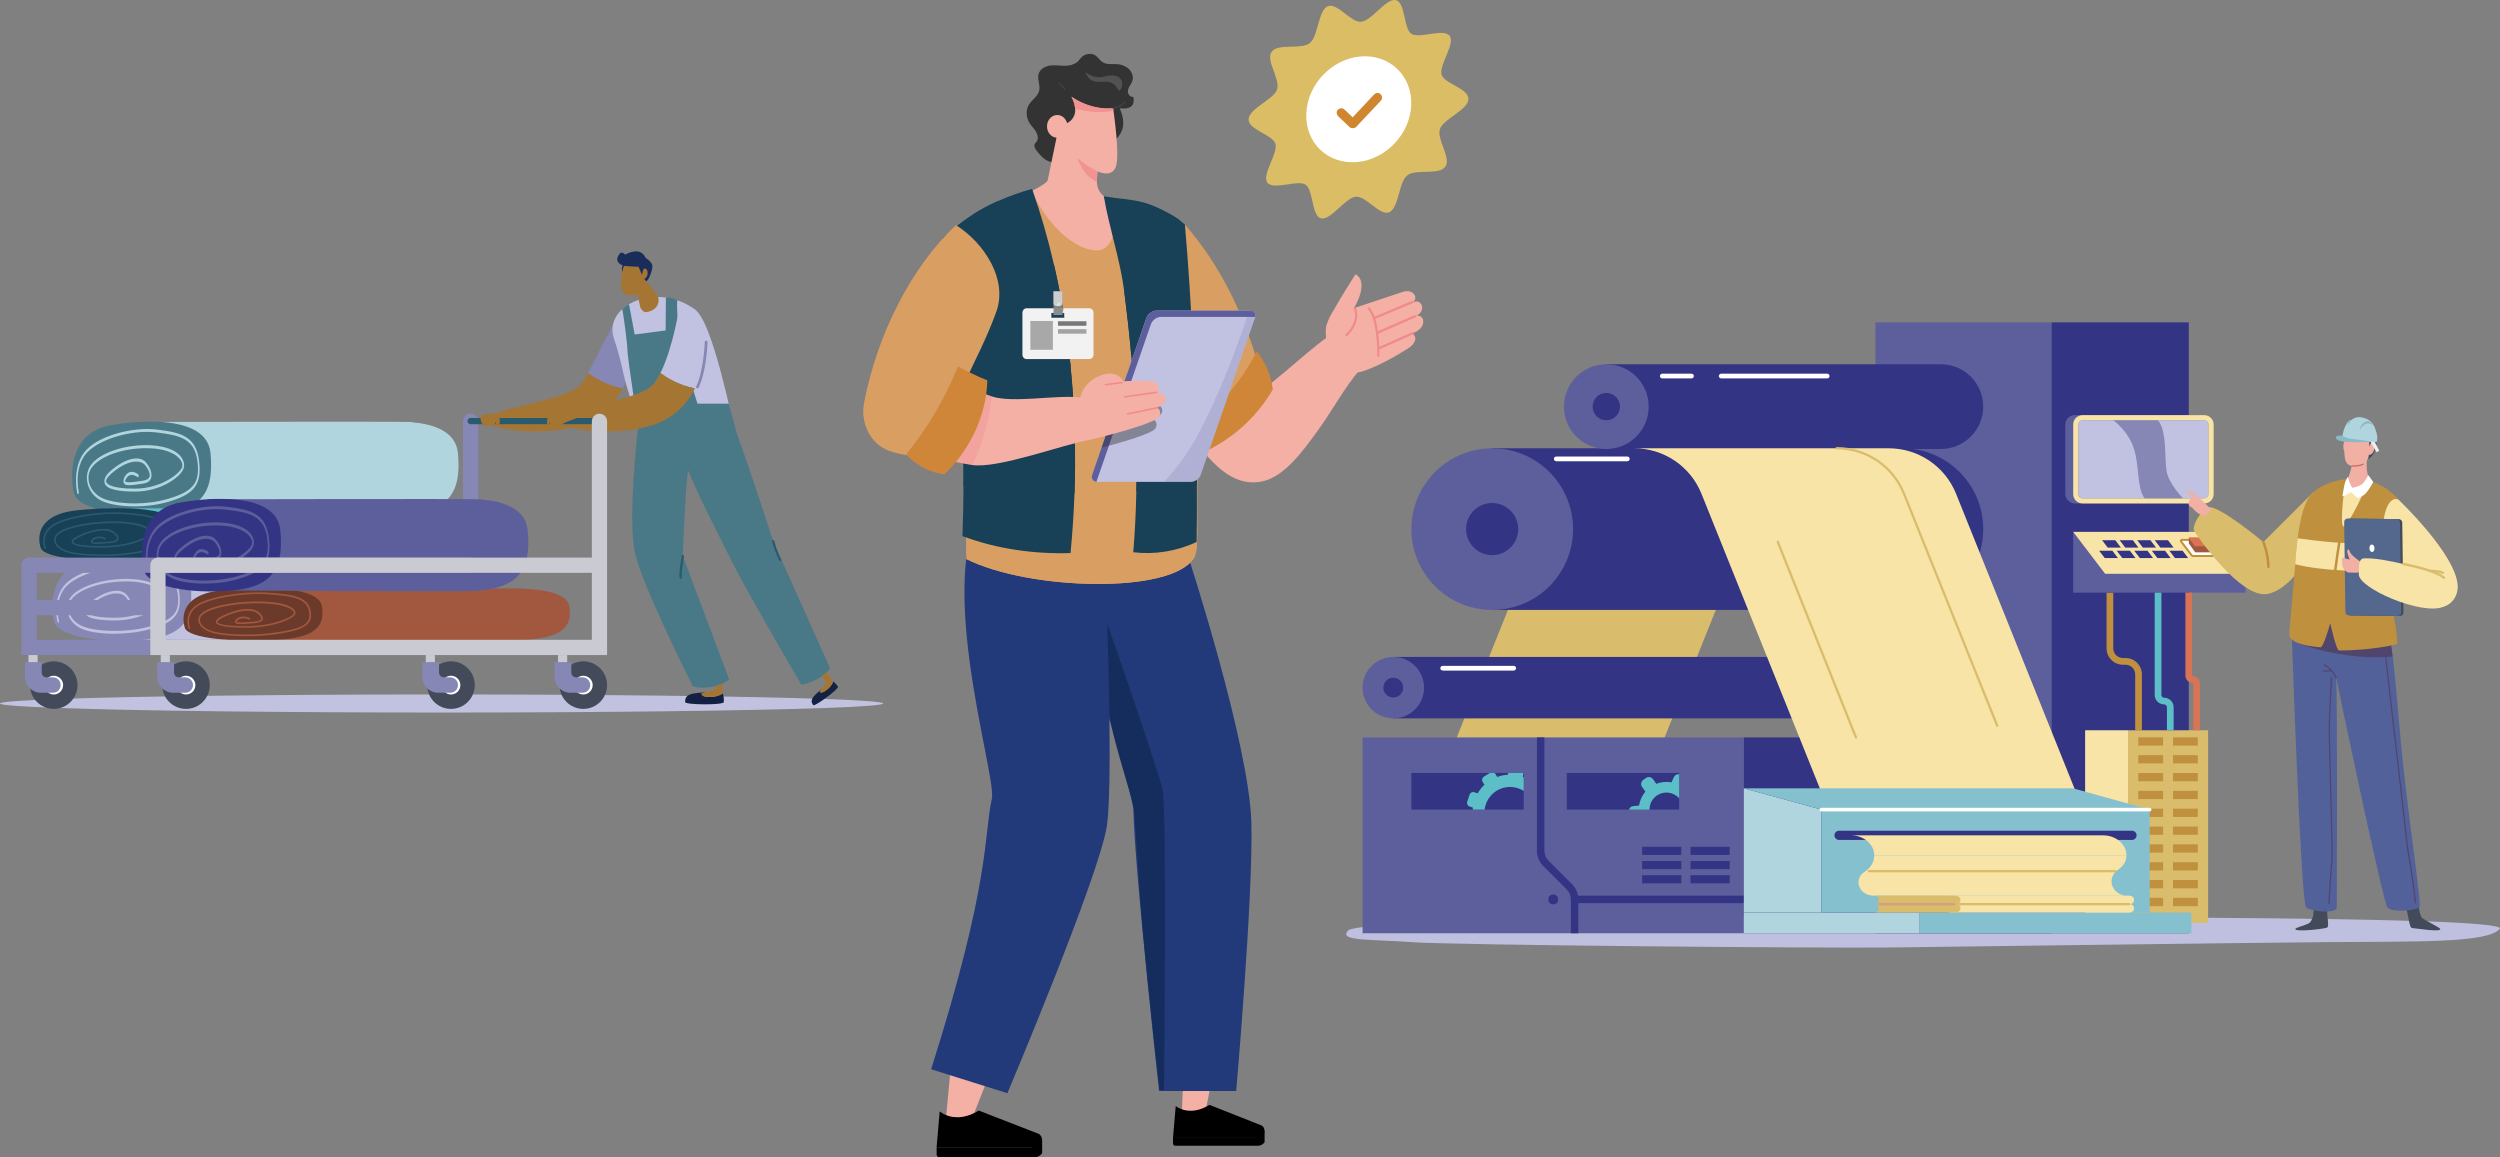 <?xml version="1.0" encoding="UTF-8"?>
<svg xmlns="http://www.w3.org/2000/svg" viewBox="0 0 1069.13 494.87">
  <rect x="0" y="0" width="1069.13" height="494.87" fill="#808080" stroke="none"/>
  <defs>
    <style>
      .cls-1 {
        fill: #787878;
      }

      .cls-1, .cls-2, .cls-3, .cls-4, .cls-5, .cls-6, .cls-7, .cls-8, .cls-9, .cls-10, .cls-11, .cls-12, .cls-13, .cls-14, .cls-15, .cls-16, .cls-17, .cls-18, .cls-19, .cls-20, .cls-21, .cls-22, .cls-23, .cls-24, .cls-25, .cls-26, .cls-27, .cls-28, .cls-29, .cls-30, .cls-31, .cls-32, .cls-33, .cls-34, .cls-35, .cls-36, .cls-37, .cls-38, .cls-39, .cls-40, .cls-41, .cls-42, .cls-43, .cls-44, .cls-45, .cls-46, .cls-47, .cls-48, .cls-49, .cls-50, .cls-51, .cls-52, .cls-53, .cls-54, .cls-55, .cls-56, .cls-57, .cls-58 {
        stroke-width: 0px;
      }

      .cls-2 {
        fill: #dabc6d;
      }

      .cls-3 {
        fill: #dbbd65;
      }

      .cls-4 {
        fill: #b1d5de;
      }

      .cls-5 {
        fill: #8687b5;
      }

      .cls-6 {
        fill: #8c8c8c;
      }

      .cls-7 {
        fill: #333;
      }

      .cls-8 {
        fill: #1a2c59;
      }

      .cls-9 {
        fill: #272727;
      }

      .cls-10 {
        fill: #a5a5a5;
      }

      .cls-11 {
        fill: #d39e84;
      }

      .cls-12 {
        fill: #525252;
      }

      .cls-13 {
        fill: #295a6e;
      }

      .cls-14 {
        fill: #d99e61;
      }

      .cls-15 {
        fill: #767676;
      }

      .cls-16 {
        fill: #89bac6;
      }

      .cls-17 {
        fill: #5d5f9c;
      }

      .cls-18 {
        fill: #af5546;
      }

      .cls-19 {
        fill: #e3e3e3;
      }

      .cls-20 {
        fill: #c66c67;
      }

      .cls-21 {
        fill: #f5b0a6;
      }

      .cls-22 {
        fill: #f18a8b;
      }

      .cls-23 {
        fill: #a57633;
      }

      .cls-24 {
        fill: #000;
      }

      .cls-25 {
        fill: #50456d;
      }

      .cls-26 {
        fill: #f9e4a8;
      }

      .cls-27 {
        fill: #cf8639;
      }

      .cls-28 {
        fill: #d87454;
      }

      .cls-29 {
        fill: #a2573f;
      }

      .cls-30 {
        fill: #f2b0a4;
      }

      .cls-31 {
        fill: #53619b;
      }

      .cls-32 {
        fill: #497987;
      }

      .cls-33 {
        fill: #a8a8a8;
      }

      .cls-34 {
        fill: #c1c2e1;
      }

      .cls-35 {
        fill: #bfc0df;
      }

      .cls-36 {
        fill: #cacad3;
      }

      .cls-59 {
        opacity: .33;
      }

      .cls-60 {
        opacity: .31;
      }

      .cls-37 {
        fill: #f2f2f2;
      }

      .cls-61 {
        opacity: .75;
      }

      .cls-38 {
        fill: #343484;
      }

      .cls-39 {
        fill: #c0c2df;
      }

      .cls-40 {
        fill: #bf903e;
      }

      .cls-41 {
        fill: #b7b7b7;
      }

      .cls-42 {
        fill: #54678c;
      }

      .cls-43 {
        fill: #c1c2e1;
      }

      .cls-44 {
        fill: #434a59;
      }

      .cls-62 {
        isolation: isolate;
      }

      .cls-45 {
        fill: #223a7a;
      }

      .cls-46 {
        fill: #cdcdcd;
      }

      .cls-47 {
        fill: #a3a3a3;
      }

      .cls-48 {
        fill: #e7f2f2;
      }

      .cls-49 {
        fill: #152d5c;
      }

      .cls-63 {
        mix-blend-mode: multiply;
        opacity: .4;
      }

      .cls-50 {
        fill: #fff;
      }

      .cls-51 {
        fill: #424242;
      }

      .cls-52 {
        fill: #6c3a2a;
      }

      .cls-53 {
        fill: #132044;
      }

      .cls-54 {
        fill: #d0862f;
      }

      .cls-55 {
        fill: #142143;
      }

      .cls-56 {
        fill: #5cbec6;
      }

      .cls-57 {
        fill: #184056;
      }

      .cls-58 {
        fill: #84c0ce;
      }
    </style>
  </defs>
  <g class="cls-62">
    <g id="Layer_2" data-name="Layer 2">
      <g id="Layer_1-2" data-name="Layer 1">
        <g>
          <g>
            <path class="cls-35" d="M782.41,392.12c-52.59-.38-201.21,1.07-205.8,5.76-4.59,4.69,8.99,3.7,26.97,5.02,17.98,1.31,176.76,2.62,203.99,2.3,27.23-.33,149.55-1.97,187.79-2.3,38.25-.33,68.43.47,73.68-5.67,5.25-6.14-234.04-4.73-286.63-5.11Z"/>
            <g>
              <g>
                <path class="cls-2" d="M612.82,340.64h88.89l52.02-129.47c4.72-11.76,16.13-19.46,28.8-19.46h0-88.89c-12.67,0-24.07,7.71-28.8,19.46l-52.02,129.47Z"/>
                <rect class="cls-17" x="802.03" y="137.86" width="75.31" height="261.25"/>
                <rect class="cls-38" x="877.34" y="137.86" width="58.7" height="261.25"/>
                <path class="cls-40" d="M915.99,312.3h-2.87v-23.9c0-2.28-1.85-4.13-4.13-4.13h-1.12c-3.86,0-7-3.14-7-7v-23.81h2.87v23.81c0,2.28,1.85,4.13,4.13,4.13h1.12c3.86,0,7,3.14,7,7v23.9Z"/>
                <g>
                  <path class="cls-38" d="M813.56,191.71h-175.41v5.63c-9.44,6.17-15.67,16.83-15.67,28.94s6.24,22.77,15.67,28.94v5.63h175.41c19.09,0,34.57-15.48,34.57-34.57s-15.48-34.57-34.57-34.57Z"/>
                  <circle class="cls-17" cx="638.15" cy="226.28" r="34.57"/>
                  <circle class="cls-38" cx="638.15" cy="226.28" r="11.15" transform="translate(273.98 797.09) rotate(-76.99)"/>
                </g>
                <g>
                  <path class="cls-38" d="M830.01,155.77h-143.07v2.95c-4.95,3.24-8.22,8.82-8.22,15.17s3.27,11.94,8.22,15.17v2.95h143.07c10.01,0,18.12-8.11,18.12-18.12s-8.11-18.12-18.12-18.12Z"/>
                  <circle class="cls-17" cx="686.94" cy="173.89" r="18.12"/>
                  <circle class="cls-38" cx="686.94" cy="173.89" r="5.85"/>
                </g>
                <g>
                  <path class="cls-38" d="M834.99,280.94h-239.14v2.14c-3.59,2.35-5.96,6.4-5.96,11s2.37,8.65,5.96,11v2.14h239.14c7.26,0,13.14-5.88,13.14-13.14s-5.88-13.14-13.14-13.14Z"/>
                  <circle class="cls-17" cx="595.85" cy="294.08" r="13.14"/>
                  <circle class="cls-38" cx="595.85" cy="294.08" r="4.24" transform="translate(98.11 734.28) rotate(-67.76)"/>
                </g>
                <rect class="cls-17" x="582.71" y="315.36" width="163.05" height="83.75"/>
                <rect class="cls-38" x="745.76" y="315.36" width="131.58" height="83.75"/>
                <g>
                  <rect class="cls-17" x="883.23" y="177.54" width="60.06" height="37.76" rx="3.98" ry="3.98"/>
                  <g>
                    <rect class="cls-34" x="888.8" y="179.74" width="55.67" height="33.37" rx="1.78" ry="1.78"/>
                    <path class="cls-26" d="M942.69,179.74c.99,0,1.78.8,1.78,1.78v29.8c0,.99-.8,1.78-1.78,1.78h-52.1c-.99,0-1.78-.8-1.78-1.78v-29.8c0-.99.8-1.78,1.78-1.78h52.1ZM942.69,177.54h-52.1c-2.19,0-3.98,1.78-3.98,3.98v29.8c0,2.19,1.78,3.98,3.98,3.98h52.1c2.19,0,3.98-1.78,3.98-3.98v-29.8c0-2.19-1.78-3.98-3.98-3.98h0Z"/>
                    <path class="cls-5" d="M903.76,179.74s6.3,4.41,8.77,11.97c2.47,7.56,1.24,17.01,4.61,21.4h16.42s-6.3-6.41-7.09-12.03c-.79-5.62.22-16.81-3.6-21.34h-19.12Z"/>
                  </g>
                </g>
                <rect class="cls-26" x="891.71" y="312.3" width="18.33" height="82.38"/>
                <rect class="cls-2" x="910.04" y="312.3" width="34.26" height="82.38"/>
                <polygon class="cls-17" points="960.33 253.46 900.27 253.46 886.61 253.46 886.61 227.45 960.33 245.39 960.33 253.46"/>
                <g>
                  <polygon class="cls-26" points="960.33 245.39 900.27 245.39 886.61 227.45 946.66 227.45 960.33 245.39"/>
                  <g>
                    <polygon class="cls-38" points="901.36 234.18 907.01 234.18 904.62 231.03 898.97 231.03 901.36 234.18"/>
                    <polygon class="cls-38" points="908.87 234.18 914.52 234.18 912.13 231.03 906.48 231.03 908.87 234.18"/>
                    <polygon class="cls-38" points="916.38 234.18 922.03 234.18 919.63 231.03 913.98 231.03 916.38 234.18"/>
                    <g>
                      <polygon class="cls-38" points="907.6 238.66 913.26 238.66 910.86 235.52 905.21 235.52 907.6 238.66"/>
                      <polygon class="cls-38" points="915.11 238.66 920.76 238.66 918.37 235.52 912.72 235.52 915.11 238.66"/>
                      <polygon class="cls-38" points="922.62 238.66 928.27 238.66 925.88 235.52 920.23 235.52 922.62 238.66"/>
                      <polygon class="cls-38" points="930.13 238.66 935.78 238.66 933.38 235.52 927.73 235.52 930.13 238.66"/>
                    </g>
                    <polygon class="cls-38" points="900.1 238.66 905.75 238.66 903.36 235.52 897.7 235.52 900.1 238.66"/>
                    <polygon class="cls-38" points="923.88 234.18 929.54 234.18 927.14 231.03 921.49 231.03 923.88 234.18"/>
                  </g>
                </g>
                <g>
                  <polygon class="cls-50" points="937.69 237.35 948.58 237.35 943.97 231.29 933.08 231.29 937.69 237.35"/>
                  <path class="cls-40" d="M943.97,231.29l4.61,6.06h-10.89l-4.61-6.06h10.89ZM943.97,230.45h-10.89c-.32,0-.61.18-.76.47-.14.29-.11.63.08.89l4.61,6.06c.16.21.41.33.67.33h10.89c.32,0,.61-.18.76-.47.14-.29.11-.63-.08-.89l-4.61-6.06c-.16-.21-.41-.33-.67-.33h0Z"/>
                  <g>
                    <path class="cls-29" d="M942.56,232.51l-.07-.1h-.17l-6.26-2.34v2.22c0,.07.02.15.07.21l2.54,3.54c.07.1.19.16.32.16h5.92c.17,0,.31-.14.31-.31v-2.53l-2.65-.85Z"/>
                    <path class="cls-28" d="M938.79,233.6h6.15c.22,0,.35-.25.21-.43l-2.48-3.26c-.05-.07-.13-.11-.21-.11h-6.15c-.22,0-.35.25-.21.43l2.48,3.26c.05.07.13.11.21.11Z"/>
                  </g>
                </g>
                <path class="cls-26" d="M888.54,340.64h-108.88l-52.02-129.47c-4.73-11.76-16.13-19.46-28.8-19.46h0,108.88c12.67,0,24.07,7.71,28.8,19.46l52.02,129.47Z"/>
                <path class="cls-2" d="M854.12,310.89c-.2,0-.39-.12-.47-.32l-39.86-99.21c-4.67-11.63-15.79-19.15-28.33-19.15-.28,0-.51-.23-.51-.51s.23-.51.51-.51c6.32,0,12.43,1.87,17.66,5.41,5.24,3.54,9.25,8.51,11.6,14.37l39.86,99.21c.1.26-.02.55-.28.66-.06.02-.13.04-.19.04Z"/>
                <rect class="cls-38" x="603.58" y="330.54" width="48.06" height="15.69"/>
                <rect class="cls-38" x="670.04" y="330.54" width="48.06" height="15.69"/>
                <path class="cls-56" d="M707.39,341.22c2.76-2.91,7.37-3.03,10.28-.27.15.14.29.29.43.45v-10.3c-.91-.13-1.85.34-2.25,1.22l-1.03,2.26c-2.21-.41-4.46-.17-6.49.63l-1.44-2.02c-.68-.95-2.02-1.18-2.97-.5l-1.2.86c-.95.68-1.18,2.02-.5,2.97l1.44,2.02c-.7.82-1.3,1.75-1.77,2.78-.47,1.03-.77,2.09-.94,3.16l-2.47.24c-.89.09-1.6.72-1.84,1.53h8.76c0-1.8.66-3.61,1.99-5.02Z"/>
                <path class="cls-56" d="M643.34,336.82c2.96-.67,5.92-.07,8.3,1.44v-5.83c-.14-.05-.28-.11-.42-.16l.22-1.48c.01-.08.02-.17.02-.25h-6.46l-.12.78c-1.54.08-3.08.39-4.58.94l-.78-1.27c-.11-.18-.25-.33-.41-.44h-1.94l-2.6,1.6c-.75.46-.99,1.45-.53,2.2l.78,1.27c-1.16,1.09-2.13,2.32-2.91,3.66l-1.41-.47c-.84-.28-1.75.17-2.03,1.01l-1.02,3.05c-.28.84.17,1.75,1.01,2.03l1.42.47c-.04.29-.06.58-.08.87h5.09c.52-4.48,3.79-8.35,8.43-9.41Z"/>
                <path class="cls-38" d="M674.98,399.11h-3.21v-14.48c0-1.61-.63-3.13-1.77-4.27l-10.03-10.03c-1.75-1.75-2.71-4.07-2.71-6.54v-48.43h3.21v48.43c0,1.61.63,3.13,1.77,4.27l10.03,10.03c1.75,1.75,2.71,4.07,2.71,6.54v14.48Z"/>
                <rect class="cls-38" x="673.37" y="383.03" width="72.39" height="3.21"/>
                <g>
                  <rect class="cls-38" x="702.26" y="362.13" width="16.76" height="3.49"/>
                  <rect class="cls-38" x="722.95" y="362.13" width="16.76" height="3.49"/>
                  <rect class="cls-38" x="702.26" y="368.2" width="16.76" height="3.49"/>
                  <rect class="cls-38" x="722.95" y="368.2" width="16.76" height="3.49"/>
                  <rect class="cls-38" x="702.26" y="374.27" width="16.76" height="3.49"/>
                  <rect class="cls-38" x="722.95" y="374.27" width="16.76" height="3.49"/>
                </g>
                <circle class="cls-38" cx="664.24" cy="384.64" r="2.12"/>
                <path class="cls-50" d="M781.4,161.83h-45.32c-.56,0-1.01-.45-1.01-1.01s.45-1.01,1.01-1.01h45.32c.56,0,1.01.45,1.01,1.01s-.45,1.01-1.01,1.01Z"/>
                <path class="cls-50" d="M695.92,197.25h-30.37c-.56,0-1.01-.45-1.01-1.01s.45-1.01,1.01-1.01h30.37c.56,0,1.01.45,1.01,1.01s-.45,1.01-1.01,1.01Z"/>
                <path class="cls-50" d="M647.34,286.77h-30.37c-.56,0-1.01-.45-1.01-1.01s.45-1.01,1.01-1.01h30.37c.56,0,1.01.45,1.01,1.01s-.45,1.01-1.01,1.01Z"/>
                <path class="cls-50" d="M723.37,161.83h-12.48c-.56,0-1.01-.45-1.01-1.01s.45-1.01,1.01-1.01h12.48c.56,0,1.01.45,1.01,1.01s-.45,1.01-1.01,1.01Z"/>
                <g>
                  <g>
                    <rect class="cls-40" x="914.44" y="315.31" width="10.61" height="3.54"/>
                    <rect class="cls-40" x="929.29" y="315.31" width="10.61" height="3.54"/>
                  </g>
                  <g>
                    <rect class="cls-40" x="914.44" y="322.94" width="10.61" height="3.54"/>
                    <rect class="cls-40" x="929.29" y="322.94" width="10.61" height="3.54"/>
                  </g>
                  <g>
                    <rect class="cls-40" x="914.44" y="330.57" width="10.61" height="3.54"/>
                    <rect class="cls-40" x="929.29" y="330.57" width="10.61" height="3.54"/>
                  </g>
                  <g>
                    <rect class="cls-40" x="914.44" y="338.2" width="10.61" height="3.54"/>
                    <rect class="cls-40" x="929.29" y="338.2" width="10.61" height="3.54"/>
                  </g>
                  <g>
                    <rect class="cls-40" x="914.44" y="345.83" width="10.61" height="3.54"/>
                    <rect class="cls-40" x="929.29" y="345.83" width="10.61" height="3.54"/>
                  </g>
                  <g>
                    <rect class="cls-40" x="914.44" y="353.46" width="10.61" height="3.54"/>
                    <rect class="cls-40" x="929.29" y="353.46" width="10.61" height="3.54"/>
                  </g>
                  <g>
                    <rect class="cls-40" x="914.44" y="361.09" width="10.61" height="3.54"/>
                    <rect class="cls-40" x="929.29" y="361.09" width="10.61" height="3.54"/>
                  </g>
                  <g>
                    <rect class="cls-40" x="914.44" y="368.71" width="10.61" height="3.54"/>
                    <rect class="cls-40" x="929.29" y="368.71" width="10.61" height="3.54"/>
                  </g>
                  <g>
                    <rect class="cls-40" x="914.44" y="376.34" width="10.61" height="3.54"/>
                    <rect class="cls-40" x="929.29" y="376.34" width="10.61" height="3.54"/>
                  </g>
                  <g>
                    <rect class="cls-40" x="914.44" y="383.97" width="10.61" height="3.54"/>
                    <rect class="cls-40" x="929.29" y="383.97" width="10.61" height="3.54"/>
                  </g>
                </g>
                <rect class="cls-4" x="745.76" y="390.26" width="75.22" height="8.86"/>
                <polygon class="cls-4" points="745.76 337.12 778.91 346.23 778.91 390.26 745.76 390.26 745.76 337.12"/>
                <g>
                  <polygon class="cls-58" points="886.47 337.12 745.76 337.12 778.91 346.23 778.91 390.26 919.32 390.26 919.32 346.23 886.47 337.12"/>
                  <rect class="cls-58" x="820.98" y="390.26" width="116.18" height="8.86"/>
                  <path class="cls-50" d="M919.32,346.99h-140.41c-.42,0-.76-.34-.76-.76s.34-.76.76-.76h140.41c.42,0,.76.34.76.76s-.34.76-.76.76Z"/>
                </g>
                <path class="cls-38" d="M911.75,355.26h-125.28c-1.09,0-1.97.89-1.97,1.97s.89,1.97,1.97,1.97h125.28c1.09,0,1.97-.89,1.97-1.97s-.89-1.97-1.97-1.97Z"/>
                <g>
                  <path class="cls-26" d="M899.43,357.24h-107.85c5.49,0,9.95,3.85,9.95,8.6h107.85c0-4.75-4.45-8.6-9.95-8.6Z"/>
                  <path class="cls-26" d="M909.38,365.84h0s-107.85,0-107.85,0h0c0,2.85-1.61,5.38-4.08,6.95-5.03,3.18-2.49,10.15,3.75,10.25.11,0,.22,0,.33,0h107.85c-.86,0-1.69-.21-2.49-.56-4.69-2.09-5.23-7.74-1.08-10.56,1.94-1.32,3.57-3.26,3.57-6.08Z"/>
                  <path class="cls-2" d="M904.55,373.06h-105.27c-.28,0-.51-.23-.51-.51s.23-.51.51-.51h105.27c.28,0,.51.23.51.51s-.23.51-.51.51Z"/>
                  <path class="cls-26" d="M833.36,383.04h77.48c1,0,1.8.81,1.8,1.8h0c0,1-.81,1.8-1.8,1.8h-77.48v-3.61h0Z"/>
                  <path class="cls-26" d="M833.36,386.65h77.48c1,0,1.8.81,1.8,1.8h0c0,1-.81,1.8-1.8,1.8h-77.48v-3.61h0Z"/>
                  <path class="cls-2" d="M836.33,386.65c1.17,0,2.11-.83,2.09-1.84-.02-.99-1.01-1.77-2.16-1.77h-34.81c1.15,0,2.09.81,2.09,1.8,0,.41-.16.8-.43,1.1-.37.41-.37,1,0,1.41.27.3.43.69.43,1.1,0,1-.93,1.8-2.09,1.8h34.81c1.15,0,2.13-.78,2.16-1.77.02-1.01-.92-1.84-2.09-1.84Z"/>
                  <path class="cls-2" d="M910.56,387.16h-74.22c-.28,0-.51-.23-.51-.51s.23-.51.51-.51h74.22c.28,0,.51.23.51.51s-.23.51-.51.51Z"/>
                  <path class="cls-11" d="M835.66,387.16h-32.22c-.28,0-.51-.23-.51-.51s.23-.51.51-.51h32.22c.28,0,.51.23.51.51s-.23.51-.51.51Z"/>
                </g>
                <path class="cls-2" d="M793.7,315.87c-.2,0-.39-.12-.47-.32l-33.44-83.65c-.1-.26.02-.55.28-.66.26-.1.55.02.66.28l33.44,83.65c.1.26-.02.55-.28.66-.06.02-.13.04-.19.04Z"/>
                <path class="cls-56" d="M929.56,312.3h-2.87v-9.87c0-.65-.53-1.18-1.18-1.18-2.23,0-4.05-1.82-4.05-4.05v-43.75h2.87v43.75c0,.65.53,1.18,1.18,1.18,2.23,0,4.05,1.82,4.05,4.05v9.87Z"/>
                <path class="cls-28" d="M940.81,312.3h-2.87v-20.03c0-.13-.11-.24-.24-.24-1.71,0-3.11-1.4-3.11-3.11v-35.47h2.87v35.47c0,.13.11.24.24.24,1.71,0,3.11,1.4,3.11,3.11v20.03Z"/>
              </g>
              <g>
                <g>
                  <path class="cls-2" d="M989.26,210.54l-21.33,21.26s-20.21-16.82-23.81-14.74c-3.6,2.08-6.83,8.2-5.79,9.99,1.05,1.79,20.03,29.51,31.68,26.9,11.64-2.61,21.62-22.24,23.3-29.38,1.68-7.14-.56-15.85-4.05-14.03Z"/>
                  <path class="cls-30" d="M945.45,217.7s-5.23-5.42-6.71-6.21c-1.48-.78-3.84-2.2-4.1-1.86-.26.34,2.75,2.62,2.75,2.62,0,0-1.66,2.08-1.4,3.31.26,1.23,1.37,1.37,1.37,1.37,0,0,2.84,3.73,5.37,3.48,2.53-.25,2.71-2.72,2.71-2.72Z"/>
                </g>
                <path class="cls-35" d="M1019.75,394.69h5.99c8.17,0,42.36.79,34.69,2.54-7.12,1.62-38.41,2.54-46.58,2.54h-7.25c-24.85,0-46.89-1.14-38.75-2.54h0c8.13-1.4,24.87-2.54,51.91-2.54Z"/>
                <path class="cls-44" d="M1035.5,392.12c-1.03-1.96-1.07-5.12-1.11-5.27-.18-.65-1.7-.87-2.12.66-.81,3.03-3.82-.62-3.43.47,1.15,3.26,1.45,8.79,2.64,8.89,2.53.23,12.25,1.81,12.11.47-.08-.8-7.41-3.92-8.09-5.22Z"/>
                <path class="cls-44" d="M987.08,395.01c1.37-.64,1.52-1.89,2.08-3.07.04-.08.22-1.77.22-1.91,0-.58,2.23-9.9,3.04-8.71,1.6,2.35,2.85,6.37,2.79,7.37-.19,2.97,1.04,7.66-.05,8.01-2.34.75-13.3,1.83-13.54.68-.14-.69,3.08-1.26,5.46-2.37Z"/>
                <path class="cls-31" d="M1020.46,266.41c-.34-.6-38.05-8.66-40.55-.13,0,0,3.97,120.13,6.34,121.84,2.37,1.71,13.1,2.84,13.1-.11,0-9.89.33-86.09-.27-98.22.71,3.81,20.01,95.9,21.87,98.22,1.86,2.32,11.53,1.55,13.7,0,1.27-.91-5.74-44.09-8.39-75.93-2.21-26.5-4.04-42.55-5.79-45.67Z"/>
                <path class="cls-25" d="M1021.01,267.81c-6.02-.29-14.76-.77-18.96-1.21-6.74-.72-24.51.02-19.52,8.32,0,0,8.14,3.44,20.62,5.22,9.17,1.31,14.24,1.01,20.06.69-.77-6.29-1.5-10.68-2.21-13.02Z"/>
                <path class="cls-25" d="M1032.99,386.35s0,0,0,0c.15,0,.27-.13.26-.28-.05-2.11-2.28-17.81-2.98-21-.43-1.96-1.43-11.26-2.17-18.05-.4-3.73-.72-6.67-.86-7.61-.38-2.66-7.35-64.03-7.42-64.65-.02-.15-.15-.26-.3-.24-.15.02-.26.15-.24.3.07.62,7.04,62,7.42,64.67.13.93.47,4.02.85,7.59.73,6.8,1.74,16.11,2.17,18.1.67,3.06,2.91,18.88,2.96,20.9,0,.15.12.26.27.26Z"/>
                <path class="cls-40" d="M1025.16,275.3c0-8.45-3.42-18.04-3.14-24.68.99-23.65,8.69-27.05,5.89-33.45-2.54-5.82-10.75-11.62-18.65-12.38-8.57-.83-17.98,2.67-21.39,7.29-4.05,5.49-5.52,17.2-6.47,30.89-.53,7.63-1.81,19.88-2.38,28.01-.25,3.53,5.64,5.2,13.29,5.85,1.4.12,4.23-10.3,4.23-10.3,0,0,2.54,11.64,3.74,11.65,12.12.1,24.87-2.39,24.87-2.88Z"/>
                <path class="cls-26" d="M1004.09,205.91s-1.43,2.55-1.79,5.43c-.36,2.88-1.64,14.59.2,13.78,1.83-.82,10.28-17.16,9.33-18.77-.94-1.61-6.77-2.62-7.74-.44Z"/>
                <path class="cls-25" d="M999.08,290.05s.08,0,.12-.03c.13-.07.19-.23.12-.36-2.04-4.07-5.07-5.52-5.2-5.58-.14-.06-.3,0-.36.13-.06.14,0,.3.13.36.03.01,2.99,1.43,4.94,5.33.05.09.14.15.24.15Z"/>
                <path class="cls-25" d="M993.68,287.33s.02,0,.02,0l3.36-.28c.15-.01.26-.14.25-.29-.01-.15-.14-.26-.29-.25l-3.36.28c-.15.01-.26.14-.25.29.01.14.13.25.27.25Z"/>
                <path class="cls-25" d="M995.99,386.63c.14,0,.26-.11.26-.25,0-.15.81-14.55,1.25-18.13.25-2.08-.17-17.72-.58-32.86-.3-11.12-.58-21.63-.52-24.41.14-6.36.91-21.03.92-21.18,0-.15-.11-.28-.26-.29-.15-.01-.28.1-.28.25,0,.15-.78,14.83-.92,21.2-.06,2.79.22,13.31.52,24.44.39,14.41.83,30.74.58,32.78-.44,3.6-1.24,18.02-1.25,18.16,0,.15.11.28.26.29,0,0,.01,0,.02,0Z"/>
                <g>
                  <path class="cls-44" d="M1016.02,188.32l.3.81s-.19,5.92-3.73,7.14c-3.54,1.22-6.05-6.03-4.48-8.49,1.56-2.46,7.36-1.55,7.91.54Z"/>
                  <path class="cls-30" d="M1003.65,189.39c-.08-.76-.32-1.8-.98-.75-.96,1.54-.56,5.23.67,4.69.92-.4.36-3.55.31-3.95Z"/>
                  <path class="cls-30" d="M1004.35,209.55c6.02,1.43,8.77-3.39,8.69-5.13,0,0-.73-2.11-.87-3.65-.18-1.86,0-6.63,0-6.63l-5.74,2.82-1.45,5.15s-2.58,6.98-.62,7.45Z"/>
                  <path class="cls-30" d="M1009.33,199.05c1.47-.27,3.58-2.11,3.73-4.53l.23-7.18c-.77-2.74-2.86-3.65-5.31-3.83-1.95-.14-3.18.47-4.09,2.24-.38.74-.38,2.02-.68,3.39-.1.48-.36,1.27-.44,1.83-.22,1.51-.24,2.34-.12,3.87.14,1.79.72,3.7,2.33,4.19,1.61.49,3.85.11,4.34.02Z"/>
                  <path class="cls-18" d="M1011.06,187.5c-.87-.44-1.61-.76-2.57-.36-.27.11-.2.48.18.49,1.05.04,1.38.03,2.3.35.41.14.6-.23.09-.48Z"/>
                  <path class="cls-18" d="M1003.81,186.94c.43-.23.93-.15,1.36-.06.29.06.42.37.04.44-1.04.18-1.01.06-1.5.21-.35.11-.39-.32.1-.59Z"/>
                  <path class="cls-50" d="M1005.89,208.58s2.05-.15,4.21-1.47c.87-.53,2.75-3.88,2.75-3.88l2.08,2.91s-2.35,4.4-4.01,5.54c-1.66,1.14-2.65,1.38-2.72,1.39-.07,0-2.45-2.64-2.79-2.55-.35.08-3.7,2.17-3.66,1.62.04-.55.9-5.43,1.18-5.97s1.07-2.74,1.23-2.02c.6,2.67,1.74,4.43,1.74,4.43Z"/>
                  <path class="cls-30" d="M1013.38,190.46c.31-.76.93-1.8,1.7-.7,1.13,1.6-.35,5.29-2.15,4.68-1.33-.45.28-3.59.44-3.99Z"/>
                  <path class="cls-20" d="M1006.94,199.55c2.44,0,3.74-.75,3.8-.78.14-.08.18-.26.1-.4-.08-.14-.26-.18-.4-.1h0s-1.53.87-4.34.68c-.16,0-.3.11-.31.27-.01.16.11.3.27.31.3.02.6.03.87.03Z"/>
                  <polygon class="cls-48" points="1013.44 188.34 1016.3 193.39 1017.51 192.76 1014.94 187.78 1013.44 188.34"/>
                  <path class="cls-4" d="M1001.79,186.31s.43-4.01,2.76-6.34c.21-.21.9-.26,1.13-.44,1.12-.87,2.51-1.36,4.22-1.05,4.84.89,5.73,4.19,6.4,6.52.77,2.65.03,4.13.03,4.13l-4.43-.34s-8.42-.8-9.63-1.48c-1.21-.68-.49-1-.49-1Z"/>
                  <path class="cls-16" d="M1001.79,186.31s-4.18-.38-2.49,1.52c1.52,1.71,11.24,1.27,11.72,1.26.98-.02,2.48.05,2.38-.18-.2-.49-7.58-1.16-8.27-1.28-2.49-.43-3.34-1.31-3.34-1.31Z"/>
                  <g>
                    <path class="cls-16" d="M1015.32,182.32s.04.07.04.07c0,0-.01-.02-.04-.07Z"/>
                    <path class="cls-16" d="M1010.62,180.92c.8-.58,1.8-1.13,2.84-.58.91.48,1.68,1.68,1.87,1.98-.17-.26-.89-1.2-2.67-1.2-2.07,0-3.69,3.02-3.69,3.02,0,0,.54-2.41,1.66-3.22Z"/>
                  </g>
                  <path class="cls-16" d="M1005.59,179.58c-.39.63-1.2,1.98-1.32,2.38-.13.45-.07-1.02.25-1.97.01-.01.02-.02.03-.04.18-.18.75-.25,1.04-.38Z"/>
                </g>
                <path class="cls-40" d="M970.1,242.96s.01,0,.02,0c.3,0,.53-.25.52-.55-.17-5.95-2.13-10.63-2.21-10.82-.12-.27-.43-.4-.7-.28-.27.12-.4.43-.28.7.02.05,1.96,4.7,2.13,10.43,0,.29.25.52.53.52Z"/>
                <path class="cls-26" d="M982.58,230.2c-.44,3.45-.78,7.18-1.07,11.09,12.45,3.09,29.41,3.17,40.99,2.74.54-4.95,1.4-8.78,2.29-11.85-16.06.57-25.45.4-42.22-1.99Z"/>
                <g>
                  <path class="cls-26" d="M1025.74,213.7s24.71,23.4,25.3,36.82c.37,8.4-9.81,13.36-15.05,4.45-5.23-8.91-16.39-24.78-16.69-29.82-.29-5.04,2.25-13.4,6.44-11.45Z"/>
                  <g>
                    <path class="cls-44" d="M1025.85,222l-20.93-.22c-.81,0-1.45.63-1.44,1.43l.51,38.53c.01.8.67,1.46,1.48,1.47l20.93.22c.81,0,1.45-.63,1.44-1.43l-.51-38.53c-.01-.8-.67-1.46-1.48-1.47Z"/>
                    <path class="cls-42" d="M1026.86,261.98l-.02-1.36h0l-.49-37.15h0s0-.02,0-.02c-.01-.8-.67-1.46-1.48-1.47l-20.93-.22c-.81,0-1.45.63-1.44,1.43v.13s.49,36.83.49,36.83v.21h0l.02,1.36c.01.8.67,1.46,1.48,1.47l20.93.22c.81,0,1.45-.63,1.44-1.43Z"/>
                    <path class="cls-50" d="M1015.46,234.46c.02.88-.45,1.6-1.05,1.6s-1.11-.72-1.13-1.6c-.02-.88.45-1.6,1.05-1.6s1.11.72,1.13,1.6Z"/>
                  </g>
                  <path class="cls-30" d="M1008.28,239.38s-2.08-1.59-2.81-2.49c-.73-.89-.9-2.55-1.52-1.75-.61.8.92,4.13.92,4.13,0,0-1.51-.19-2.7-.74-.31-.14-.66.09-.65.43.02.89.08,2.32.26,3.14.27,1.26,1.87,2.91,2.83,2.76.96-.16,4,.64,5.78-.88,1.78-1.52-.32-3.44-2.11-4.6Z"/>
                  <path class="cls-26" d="M1041.92,245.27c-3.95-1.46-21.99-6.87-30.89-6.5-2.8.12-2.05,4.53-2.27,6.64-.62,6.02,27.13,18.01,36.18,14.04,9.05-3.97,2.94-11.98-3.02-14.19Z"/>
                  <path class="cls-2" d="M1045.18,247.58c-.12,0-.23-.04-.33-.12-4.18-3.35-16.97-5.71-17.1-5.73-.28-.05-.47-.32-.42-.61s.33-.47.61-.42c.54.1,13.19,2.43,17.57,5.95.23.18.26.51.08.74-.1.13-.26.2-.41.2Z"/>
                  <path class="cls-2" d="M1044.67,245.45c-.06,0-.12-.01-.18-.03-2.4-.9-5.07-.76-5.09-.76-.28.01-.54-.21-.55-.49-.02-.29.21-.54.49-.55.12,0,2.91-.15,5.52.83.27.1.41.4.31.67-.08.21-.28.34-.49.34Z"/>
                </g>
                <path class="cls-40" d="M996.55,266.65s-.01,0-.02,0c-.29-.01-.51-.26-.5-.55,0-.07.33-7.63,1.91-20.65,1.37-11.29,3.06-19.72,3.07-19.8.06-.28.33-.47.62-.41.28.06.47.33.41.62-.02.08-1.69,8.48-3.06,19.72-1.58,12.98-1.91,20.49-1.91,20.57-.01.28-.24.5-.52.5Z"/>
              </g>
            </g>
          </g>
          <g>
            <g>
              <ellipse class="cls-39" cx="188.87" cy="300.85" rx="188.87" ry="3.87"/>
              <g>
                <g>
                  <path class="cls-5" d="M262.37,138.63s3.54-5.9,7.04-.15c2.62,4.27,3.32,14.48-3.17,27.62-6.98-1.3-12.41-4.82-14.77-6.56,5.5-10.81,10.89-20.89,10.89-20.89v-.02Z"/>
                  <path class="cls-23" d="M247.76,165.02c1.28-1.19,2.53-3.13,3.74-5.48,2.35,1.74,7.79,5.28,14.77,6.56-2.22,4.49-5.52,8.67-10.26,11.93-14.52,10.04-45.45,6.49-47.4,2.33-2.62-5.59,31.47-8.16,39.15-15.34h0Z"/>
                </g>
                <path class="cls-32" d="M271.46,236.04c-2.97-15.38.95-48.2,1.47-54.62,2.09.37,4.73.81,8.08,1.34,10.59,1.65,25.73.09,33.01-.24,6.01,15.76,16.62,48.9,16.62,48.9l24.38,54.45s-1.76,2.57-5.85,4.73c-3.39,1.78-6.45,2.27-6.45,2.27,0,0-23.35-39.9-29.84-52.95-5.7-11.44-13.73-26.87-18.57-38.67-1.14,4.8-2.31,36.51-2.31,36.51l19.81,52.73s-1.47,1.87-6.27,3.02c-5.55,1.3-9.24,0-9.24,0,0,0-22.32-44.32-24.85-57.44l.02-.02Z"/>
                <path class="cls-43" d="M314.02,182.51c-1.25-3.48-9.13-44.63-16.84-50.2-16.84-12.15-39.2-1.5-34.68,12.28,1.76,5.39,3.04,9.97,4.42,16.48.97,4.56,5.88,19.1,6.01,20.33.62,5.5,43.02,6.45,41.07,1.1h.02Z"/>
                <path class="cls-13" d="M291.16,247.59c.24,0,.42-.2.4-.46-.29-2.38.92-9.16.92-9.22.04-.24-.13-.53-.4-.62s-.51.04-.55.29c-.04.29-1.23,6.98-.95,9.49.02.26.26.48.53.51h.02l.02.02Z"/>
                <path class="cls-13" d="M333.74,239.93s.11,0,.18-.04c.22-.09.31-.37.15-.62-1.67-2.97-2.97-7.86-2.97-7.9-.07-.26-.33-.46-.59-.44-.26.02-.42.26-.35.53.04.2,1.34,5.08,3.08,8.16.11.2.31.31.51.31h0Z"/>
                <path class="cls-32" d="M269,130.11l2.42,12.94,13.25-1.74.09-14.08c2.93-.13,4.89,1.14,4.89,1.14,0,0-.84,6.89,2.4,21.94,1.47,6.87,3.96,15.25,6.23,22.32h13.42l3.35,12.54-16.79,2.53s-24.49,1.41-24.82-1.67c-.07-.48-5.08-33.03-5.08-35.74,0-2.86-1.58-14.77-2.22-18.07.81-.86,1.52-1.43,2.93-2.16l-.04.04Z"/>
                <g>
                  <path class="cls-43" d="M290.67,130.49s2.02-1.17,5.52,4.56c2.62,4.27,7.48,17.91.99,31.05-6.98-1.3-12.41-4.82-14.77-6.56,5.5-10.81,8.27-29.05,8.27-29.05h-.02Z"/>
                  <path class="cls-23" d="M278.68,165.02c1.28-1.19,2.53-3.13,3.74-5.48,2.35,1.74,7.79,5.28,14.77,6.56-2.22,4.49-5.52,8.67-10.26,11.93-14.52,10.04-45.45,6.49-47.4,2.33-2.62-5.59,31.47-8.16,39.15-15.34h0Z"/>
                </g>
                <g>
                  <g>
                    <path class="cls-39" d="M50.46,238.61s112.55-.22,116.16,0h.81v.07c9.57.73,18.97,3.57,19.89,11.77,1.85,16.51-5.41,21.72-19.89,23.13h0c-.59.07-1.17.11-1.78.15-5.59.42-115.19-.15-115.19-.15v-34.97Z"/>
                    <path class="cls-5" d="M40.54,239.62s39.04-6.34,40.98,10.83c1.94,17.17-6.03,22.14-21.7,23.28s-35.43-1.14-36.88-8.38c-1.45-7.24-1.67-23.68,17.61-25.7v-.02Z"/>
                    <path class="cls-39" d="M48.97,271.01c4.82,0,10.08-.55,14.9-1.87,6.05-1.63,10.45-3.54,12.17-7.57.88-2.05,1.1-4.62.66-7.9-1.28-9.68-7.77-11.07-18.29-12.19-10.23-1.1-25.66,2.49-30.96,8.89-5.22,6.29-2.91,15.47-2.88,15.56.07.29.29.44.46.31.18-.11.26-.46.2-.75-.09-.35-2.11-8.45,2.66-14.22,4.75-5.72,19.28-9.86,30.48-8.67,10.19,1.08,16.44,2.38,17.63,11.27.4,2.99.22,5.24-.55,7.02-1.58,3.68-5.81,5.5-11.69,7.09-10.19,2.75-22.27,2.16-28.06,0-3.46-1.28-5.92-4.09-6.29-7.17-.22-1.89.37-3.68,1.72-5.15,4.09-4.51,14.92-7.5,25.22-6.95,8.25.44,12.17,3.28,13.01,5.57.2.57.22,1.1.07,1.58-.81,2.42-8.91,8.32-20.29,8.32s-12.17-2.31-12.24-2.77c-.04-.29.04-1.36,2.75-3.39,6.87-5.15,12.13-5.02,14.08-2.73,1.3,1.52,2,3.08,1.83,4.05-.18.95-1.23,1.58-2.97,1.8-.51.07-1.03.13-1.52.2-2.31.29-5.81.75-6.05-.04,0,0,0-.26.4-.88,1.85-2.93,4.89-.68,4.93-.66.18.13.4,0,.48-.26.09-.29,0-.62-.18-.77-.15-.11-3.54-2.62-5.74.88-.2.31-.79,1.25-.53,2.18.42,1.45,2.62,1.23,6.76.7.51-.07,1.01-.13,1.52-.2,2.13-.24,3.35-1.14,3.61-2.62.37-2.02-1.14-4.18-2.09-5.28-2.64-3.08-8.6-2.05-14.83,2.62-2.35,1.76-3.35,3.24-3.15,4.69.13.9.53,3.65,12.94,3.65,11.62,0,19.92-5.9,20.93-8.91.29-.84.26-1.78-.09-2.68-1.28-3.46-6.36-5.74-13.6-6.14-10.41-.55-21.44,2.53-25.64,7.15-1.58,1.74-2.29,3.98-2,6.32.44,3.57,3.06,6.67,6.84,8.08,3.1,1.17,8.01,1.87,13.45,1.87h-.04Z"/>
                  </g>
                  <path class="cls-5" d="M9.18,280.14h195.34v-99.94c0-3.08-3.87-4.45-5.79-2.05h0c-.46.57-.73,1.3-.73,2.05v93.42H15.69v-31.89c0-.75-.26-1.45-.73-2.05h0c-1.94-2.4-5.79-1.03-5.79,2.05v38.4Z"/>
                  <g>
                    <path class="cls-4" d="M58.96,180.47s112.55-.26,116.16,0h.81v.07c9.57.81,18.97,3.96,19.89,13.12,1.85,18.4-5.41,24.21-19.89,25.77h0c-.59.07-1.17.13-1.78.18-5.59.46-115.19-.18-115.19-.18v-38.95h0Z"/>
                    <path class="cls-32" d="M49.03,181.59s39.04-7.06,40.98,12.06c1.94,19.15-6.03,24.67-21.7,25.95-15.67,1.28-35.43-1.28-36.88-9.35-1.45-8.08-1.67-26.39,17.61-28.65h0Z"/>
                    <path class="cls-4" d="M57.44,216.56c4.82,0,10.08-.62,14.9-2.07,6.05-1.83,10.45-3.96,12.17-8.43.88-2.27,1.1-5.15.66-8.8-1.28-10.78-7.77-12.32-18.29-13.58-10.23-1.21-25.66,2.75-30.96,9.9-5.22,7.02-2.91,17.23-2.88,17.34.07.33.29.48.46.35s.26-.51.2-.84c-.09-.37-2.11-9.42,2.66-15.85,4.75-6.38,19.28-10.98,30.48-9.66,10.19,1.21,16.44,2.66,17.63,12.57.4,3.35.22,5.83-.55,7.83-1.58,4.09-5.81,6.12-11.69,7.9-10.19,3.06-22.27,2.42-28.06,0-3.46-1.43-5.92-4.58-6.29-7.99-.22-2.09.37-4.09,1.72-5.74,4.09-5.04,14.92-8.36,25.22-7.75,8.25.48,12.17,3.65,13.01,6.21.2.64.22,1.21.07,1.76-.81,2.68-8.91,9.27-20.29,9.27s-12.17-2.57-12.24-3.08c-.04-.31.04-1.52,2.75-3.79,6.87-5.74,12.13-5.59,14.08-3.04,1.3,1.69,2,3.43,1.83,4.51-.18,1.06-1.23,1.76-2.97,2-.51.07-1.03.13-1.52.22-2.31.33-5.81.84-6.05-.04,0,0,0-.29.4-.99,1.85-3.26,4.89-.75,4.93-.73.18.15.4,0,.48-.31s0-.7-.18-.86c-.15-.13-3.54-2.91-5.74.97-.2.35-.79,1.41-.53,2.42.42,1.61,2.62,1.39,6.76.79.51-.07,1.01-.15,1.52-.22,2.13-.29,3.35-1.25,3.61-2.93.37-2.27-1.14-4.67-2.09-5.88-2.64-3.46-8.6-2.27-14.83,2.91-2.35,1.96-3.35,3.61-3.15,5.22.13,1.01.53,4.07,12.94,4.07,11.62,0,19.92-6.56,20.93-9.95.29-.95.26-1.98-.09-2.99-1.28-3.85-6.36-6.4-13.6-6.84-10.41-.62-21.44,2.82-25.64,7.99-1.58,1.94-2.29,4.45-2,7.02.44,3.98,3.06,7.44,6.84,9,3.1,1.3,8.01,2.09,13.45,2.09h-.04Z"/>
                  </g>
                  <g>
                    <path class="cls-29" d="M106.58,251.66s112.55-.15,116.16,0h.81v.04c9.57.46,18.97,2.24,19.89,7.44,1.85,10.43-5.41,13.71-19.89,14.61h0c-.59.04-1.17.07-1.78.09-5.59.26-115.19-.09-115.19-.09v-22.1Z"/>
                    <path class="cls-52" d="M96.66,252.28s39.04-4.01,40.98,6.84c1.94,10.85-6.03,13.97-21.7,14.7-15.67.73-35.43-.73-36.88-5.3-1.45-4.58-1.67-14.94,17.61-16.24h0Z"/>
                    <path class="cls-29" d="M105.09,272.11c4.82,0,10.08-.35,14.9-1.19,6.05-1.03,10.45-2.24,12.17-4.78.88-1.3,1.1-2.93.66-5-1.28-6.12-7.77-6.98-18.29-7.7-10.23-.68-25.66,1.56-30.96,5.61-5.22,3.98-2.91,9.77-2.88,9.82.07.18.29.26.46.2s.26-.29.2-.46c-.09-.22-2.11-5.35,2.66-8.98,4.75-3.61,19.28-6.23,30.48-5.48,10.19.68,16.44,1.52,17.63,7.13.4,1.89.22,3.3-.55,4.45-1.58,2.33-5.81,3.48-11.69,4.47-10.19,1.74-22.27,1.36-28.06,0-3.46-.81-5.92-2.6-6.29-4.53-.22-1.19.37-2.31,1.72-3.26,4.09-2.86,14.92-4.73,25.22-4.4,8.25.29,12.17,2.07,13.01,3.52.2.35.22.68.07.99-.81,1.52-8.91,5.24-20.29,5.24s-12.17-1.45-12.24-1.74c-.04-.18.04-.86,2.75-2.16,6.87-3.26,12.13-3.17,14.08-1.72,1.3.97,2,1.94,1.83,2.55-.18.59-1.23,1.01-2.97,1.14-.51.04-1.03.09-1.52.11-2.31.18-5.81.46-6.05-.02,0,0,0-.15.4-.55,1.85-1.85,4.89-.42,4.93-.42.18.09.4,0,.48-.18s0-.4-.18-.48c-.15-.07-3.54-1.65-5.74.55-.2.2-.79.79-.53,1.36.42.92,2.62.79,6.76.44.51-.04,1.01-.09,1.52-.11,2.13-.15,3.35-.73,3.61-1.65.37-1.28-1.14-2.64-2.09-3.35-2.64-1.96-8.6-1.3-14.83,1.65-2.35,1.1-3.35,2.05-3.15,2.95.13.57.53,2.31,12.94,2.31,11.62,0,19.92-3.72,20.93-5.63.29-.53.26-1.12-.09-1.69-1.28-2.18-6.36-3.63-13.6-3.87-10.41-.35-21.44,1.58-25.64,4.53-1.58,1.1-2.29,2.51-2,3.98.44,2.24,3.06,4.2,6.84,5.11,3.1.73,8.01,1.19,13.45,1.19l-.04.04Z"/>
                  </g>
                  <g>
                    <path class="cls-56" d="M44.9,217.42s112.55-.15,116.16,0h.81v.04c9.57.46,18.97,2.24,19.89,7.44,1.85,10.43-5.41,13.71-19.89,14.61h0c-.59.04-1.17.07-1.78.09-5.59.26-115.19-.09-115.19-.09v-22.1Z"/>
                    <path class="cls-57" d="M34.99,218.03s39.04-4.01,40.98,6.84c1.94,10.85-6.03,13.97-21.7,14.7-15.67.73-35.43-.73-36.88-5.3-1.45-4.58-1.67-14.94,17.61-16.24h0Z"/>
                    <path class="cls-13" d="M43.4,237.86c4.82,0,10.08-.35,14.9-1.19,6.05-1.03,10.45-2.24,12.17-4.78.88-1.3,1.1-2.93.66-5-1.28-6.12-7.77-6.98-18.29-7.7-10.23-.68-25.66,1.56-30.96,5.61-5.22,3.98-2.91,9.77-2.88,9.82.07.18.29.26.46.2s.26-.29.2-.46c-.09-.22-2.11-5.35,2.66-8.98,4.75-3.61,19.28-6.23,30.48-5.48,10.19.68,16.44,1.52,17.63,7.13.4,1.89.22,3.3-.55,4.45-1.58,2.33-5.81,3.48-11.69,4.47-10.19,1.74-22.27,1.36-28.06,0-3.46-.81-5.92-2.6-6.29-4.53-.22-1.19.37-2.31,1.72-3.26,4.09-2.86,14.92-4.73,25.22-4.4,8.25.29,12.17,2.07,13.01,3.52.2.35.22.68.07.99-.81,1.52-8.91,5.24-20.29,5.24s-12.17-1.45-12.24-1.74c-.04-.18.04-.86,2.75-2.16,6.87-3.26,12.13-3.17,14.08-1.72,1.3.97,2,1.94,1.83,2.55-.18.59-1.23,1.01-2.97,1.14-.51.04-1.03.09-1.52.11-2.31.18-5.81.46-6.05-.02,0,0,0-.15.4-.55,1.85-1.85,4.89-.42,4.93-.42.18.09.4,0,.48-.18s0-.4-.18-.48c-.15-.07-3.54-1.65-5.74.55-.2.2-.79.79-.53,1.36.42.92,2.62.79,6.76.44.51-.04,1.01-.09,1.52-.11,2.13-.15,3.35-.73,3.61-1.65.37-1.28-1.14-2.64-2.09-3.35-2.64-1.96-8.6-1.3-14.83,1.65-2.35,1.1-3.35,2.05-3.15,2.95.13.57.53,2.31,12.94,2.31,11.62,0,19.92-3.72,20.93-5.63.29-.53.26-1.12-.09-1.69-1.28-2.18-6.36-3.63-13.6-3.87-10.41-.35-21.44,1.58-25.64,4.53-1.58,1.1-2.29,2.51-2,3.98.44,2.24,3.06,4.2,6.84,5.11,3.1.73,8.01,1.19,13.45,1.19l-.04.04Z"/>
                  </g>
                  <g>
                    <path class="cls-17" d="M88.8,213.52s112.55-.26,116.16,0h.81v.07c9.57.81,18.97,3.96,19.89,13.12,1.85,18.4-5.41,24.21-19.89,25.77h0c-.59.07-1.17.13-1.78.18-5.59.46-115.19-.18-115.19-.18v-38.95h0Z"/>
                    <path class="cls-38" d="M78.9,214.62s39.04-7.06,40.98,12.06c1.94,19.15-6.03,24.67-21.7,25.95-15.67,1.28-35.43-1.28-36.88-9.35-1.45-8.08-1.67-26.39,17.61-28.65h0Z"/>
                    <path class="cls-17" d="M87.3,249.59c4.82,0,10.08-.62,14.9-2.07,6.05-1.83,10.45-3.96,12.17-8.43.88-2.27,1.1-5.15.66-8.8-1.28-10.78-7.77-12.32-18.29-13.58-10.23-1.21-25.66,2.75-30.96,9.9-5.22,7.02-2.91,17.23-2.88,17.34.07.33.29.48.46.35s.26-.51.2-.84c-.09-.37-2.11-9.42,2.66-15.85,4.75-6.38,19.28-10.98,30.48-9.66,10.19,1.21,16.44,2.66,17.63,12.57.4,3.35.22,5.83-.55,7.83-1.58,4.09-5.81,6.12-11.69,7.9-10.19,3.06-22.27,2.42-28.06,0-3.46-1.43-5.92-4.58-6.29-7.99-.22-2.09.37-4.09,1.72-5.74,4.09-5.04,14.92-8.36,25.22-7.75,8.25.48,12.17,3.65,13.01,6.21.2.64.22,1.21.07,1.76-.81,2.68-8.91,9.27-20.29,9.27s-12.17-2.57-12.24-3.08c-.04-.31.04-1.52,2.75-3.79,6.87-5.74,12.13-5.59,14.08-3.04,1.3,1.69,2,3.43,1.83,4.51-.18,1.06-1.23,1.76-2.97,2-.51.07-1.03.13-1.52.22-2.31.33-5.81.84-6.05-.04,0,0,0-.29.4-.99,1.85-3.26,4.89-.75,4.93-.73.18.15.4,0,.48-.31s0-.7-.18-.86c-.15-.13-3.54-2.91-5.74.97-.2.35-.79,1.41-.53,2.42.42,1.61,2.62,1.39,6.76.79.51-.07,1.01-.15,1.52-.22,2.13-.29,3.35-1.25,3.61-2.93.37-2.27-1.14-4.67-2.09-5.88-2.64-3.46-8.6-2.27-14.83,2.91-2.35,1.96-3.35,3.61-3.15,5.22.13,1.01.53,4.07,12.94,4.07,11.62,0,19.92-6.56,20.93-9.95.29-.95.26-1.98-.09-2.99-1.28-3.85-6.36-6.4-13.6-6.84-10.41-.62-21.44,2.82-25.64,7.99-1.58,1.94-2.29,4.45-2,7.02.44,3.98,3.06,7.44,6.84,9,3.1,1.3,8.01,2.09,13.45,2.09h-.04Z"/>
                  </g>
                  <rect class="cls-5" x="12.43" y="238.46" width="188.82" height="6.51"/>
                  <rect class="cls-36" x="67.54" y="238.46" width="188.82" height="6.51"/>
                  <rect class="cls-5" x="13.38" y="256.59" width="55.79" height="6.51"/>
                  <path class="cls-13" d="M201.26,181.41h55.08c.73,0,1.32-.59,1.32-1.32s-.59-1.32-1.32-1.32h-55.08c-.73,0-1.32.59-1.32,1.32s.59,1.32,1.32,1.32Z"/>
                  <path class="cls-36" d="M64.28,280.14h195.34v-99.94c0-3.08-3.87-4.45-5.79-2.05h0c-.46.57-.73,1.3-.73,2.05v93.42H70.8v-31.89c0-.75-.26-1.45-.73-2.05h0c-1.94-2.4-5.79-1.03-5.79,2.05v38.4h0Z"/>
                  <g>
                    <circle class="cls-44" cx="249.45" cy="292.99" r="10.17"/>
                    <circle class="cls-50" cx="249.45" cy="292.99" r="4.01"/>
                    <path class="cls-5" d="M249.1,289.67h-2.73c-1.12,0-2.05-.9-2.05-2.05v-4.47h-7.17v6.29c0,3.76,3.06,6.82,6.82,6.82h5.15c1.83,0,3.3-1.47,3.3-3.3h0c0-1.83-1.47-3.3-3.3-3.3h-.02Z"/>
                    <rect class="cls-36" x="238.65" y="280.14" width="3.92" height="3.02"/>
                  </g>
                  <g>
                    <circle class="cls-44" cx="79.54" cy="292.99" r="10.17"/>
                    <circle class="cls-50" cx="79.54" cy="292.99" r="4.01"/>
                    <path class="cls-5" d="M79.21,289.67h-2.73c-1.12,0-2.05-.9-2.05-2.05v-4.47h-7.17v6.29c0,3.76,3.06,6.82,6.82,6.82h5.15c1.83,0,3.3-1.47,3.3-3.3h0c0-1.83-1.47-3.3-3.3-3.3h-.02Z"/>
                    <rect class="cls-36" x="68.73" y="280.14" width="3.92" height="3.02"/>
                  </g>
                  <g>
                    <circle class="cls-44" cx="192.87" cy="292.99" r="10.17"/>
                    <circle class="cls-50" cx="192.87" cy="292.99" r="4.01"/>
                    <path class="cls-5" d="M192.54,289.67h-2.73c-1.12,0-2.05-.9-2.05-2.05v-4.47h-7.17v6.29c0,3.76,3.06,6.82,6.82,6.82h5.15c1.83,0,3.3-1.47,3.3-3.3h0c0-1.83-1.47-3.3-3.3-3.3h-.02Z"/>
                    <rect class="cls-36" x="182.07" y="280.14" width="3.92" height="3.02"/>
                  </g>
                  <g>
                    <circle class="cls-44" cx="22.98" cy="292.99" r="10.17"/>
                    <circle class="cls-50" cx="22.98" cy="292.99" r="4.01"/>
                    <path class="cls-5" d="M22.62,289.67h-2.73c-1.12,0-2.05-.9-2.05-2.05v-4.47h-7.17v6.29c0,3.76,3.06,6.82,6.82,6.82h5.15c1.83,0,3.3-1.47,3.3-3.3h0c0-1.83-1.47-3.3-3.3-3.3h-.02Z"/>
                    <rect class="cls-36" x="12.17" y="280.14" width="3.92" height="3.02"/>
                  </g>
                </g>
                <path class="cls-23" d="M246.07,177.01s-5.59-.55-7.92,0-4.03,1.17-4.09,2.13c-.09.95-.24,2.91,0,3.1s.64-.09.73-.73c.09-.64.15-1.43.15-1.43,0,0,.11,2.02.73,2.2.59.18,2.6.11,3.15,0s2.07-1.32,2.86-1.61c.79-.29,4.89-1.89,4.89-1.89,0,0,1.41-1.08-.46-1.78h-.02Z"/>
                <path class="cls-8" d="M276.06,110.29c.69.49,1.9.98,2.81,2.85.39.82-.13,2.94-.95,4.94-.85,2-2.45,3.57-3.93,3.3-1.47-.23-5.2-5.79-3.86-6.9,1.37-1.11,2.49-6.68,5.92-4.22v.03Z"/>
                <path class="cls-8" d="M266.47,112.88s-1.15,2.81-.07,3.76c1.11.95,2.06-3.6,1.96-3.76-.13-.16-1.9,0-1.9,0h0Z"/>
                <path class="cls-23" d="M274.62,118.08l6.69,8.44c.69,1.24.98,6.21-5.14,6.99-.82.1-2.38-1.31-2.54-2.91l-1.63-7.94,2.65-4.61-.03.03Z"/>
                <path class="cls-23" d="M273.34,114.68l2.52,5.99c.69,2.03-.39,4.25-2.42,4.97-1.6.59-2.68.69-4.81.59-1.77-.07-2.81-1.67-3.01-3.99-.26-3.01.39-5.82.79-7.33.95-3.4,5.01-4.06,6.94-.26v.03Z"/>
                <path class="cls-23" d="M274.91,115.95c.16-.65.56-1.6,1.44-.88,1.28,1.05.49,4.29-1.21,4.16-1.28-.1-.29-2.91-.23-3.27Z"/>
                <path class="cls-8" d="M274.13,114.06s-3.24,0-6.22-.26c-2.98-.26-4.52-1.96-3.76-3.83.75-1.9,1.57-2.09,2.13-1.87.56.23,1.05.79,1.05.79,0,0,4.19-2.45,6.84-.85,2.65,1.57,3.01,5.43,0,6.05l-.03-.03Z"/>
                <path class="cls-23" d="M212.92,177.14c-.81-.51-4.16-.07-6.07.24-.84.13-1.43.9-1.34,1.74.09.92.4,2.05,1.25,2.62.84.55,2.51.26,2.51.26,0,0,.07.35,1.43.22.97-.09,1.14-1.25,1.17-1.96.04.53.26,1.34.99,1.76,1.17.66,1.19-4.18.04-4.91l.02.02Z"/>
                <path class="cls-5" d="M298.27,166.12s-.18,0-.26-.07c-.29-.13-.42-.48-.29-.79,3.26-6.8,3.68-18.9,3.68-19.04,0-.33.29-.57.62-.57s.57.29.57.62c0,.51-.44,12.46-3.81,19.5-.11.22-.31.33-.53.33l.02.02Z"/>
                <g>
                  <path class="cls-53" d="M293.03,300.28c-.4-4.4,5.35-3.7,8.69-4.29-.92.53-2.05,1.3-.64,1.76,2.05.66,6.58.2,7.99-1.25.46,1.12.53,2.68.46,3.74-.07,1.36-16.4,1.21-16.48.04h-.02Z"/>
                  <path class="cls-23" d="M301.06,297.77c-1.39-.46-1.78-1.45.37-1.72,1.94-.24,3.52-.88,3.87-1.01.92-.37.99-1.75.99-1.75l2.68-.96s-.07,3.88.07,4.19c-1.39,1.43-5.94,1.91-7.99,1.25Z"/>
                </g>
              </g>
            </g>
            <g>
              <path class="cls-55" d="M347.83,301.55c-2.35-2.64,1.65-4.95,3.5-6.91-.33.77-.68,1.8.42,1.43,1.63-.55,4.31-3.04,4.51-4.62.84.51,1.63,1.47,2.09,2.18.62.9-9.93,8.63-10.54,7.94l.02-.02Z"/>
              <path class="cls-23" d="M351.77,296.07c-1.12.37-1.85-.07-.59-1.28,1.12-1.08,1.85-2.24,2-2.51.42-.68-1.76-3.06-1.76-3.06l2.21-1.82s2.41,3.91,2.65,4.07c-.2,1.58-2.88,4.07-4.51,4.62v-.02Z"/>
            </g>
          </g>
          <g>
            <path class="cls-3" d="M533.96,50.94c.24-4.52,10.82-8.47,12.16-12.67,1.53-4.43-4.97-12.42-2.3-16.09,2.65-3.88,12.8-.72,16.38-3.83,3.6-2.9,3.48-13.82,7.6-15.69,4.14-1.66,9.85,7.05,14.32,6.65,4.47-.4,10.67-10.18,14.82-9.26s3.23,12.15,6.65,14.41,13.71-2.52,16.37.89c2.45,3.43-4.67,12.43-3.44,16.6,1.21,3.96,11.67,5.81,11.45,10.55-.24,4.52-10.82,8.47-12.16,12.67-1.53,4.43,4.97,12.42,2.3,16.09-2.65,3.88-12.8.72-16.38,3.83-3.6,2.9-3.48,13.82-7.6,15.69-4.14,1.66-9.85-7.05-14.32-6.65-4.47.4-10.67,10.18-14.82,9.26-4.16-.91-3.23-12.15-6.65-14.41-3.42-2.27-13.71,2.52-16.37-.89-2.45-3.43,4.67-12.43,3.44-16.6-1.21-3.96-11.69-6.03-11.45-10.55Z"/>
            <path class="cls-50" d="M558.64,48.73c.38-12.47,10.76-23.48,23.1-24.58s22.16,8.09,21.78,20.56c-.38,12.47-10.76,23.48-23.1,24.58-12.55,1.12-22.16-8.09-21.78-20.56Z"/>
            <path class="cls-54" d="M577.15,54.36l-4.92-4.7c-.71-.79-.83-2.07-.04-2.78h0c.79-.71,1.86-.81,2.78-.04l3.51,3.33,9.2-9.83c.79-.71,1.86-.81,2.78-.04h0c.71.79.81,1.86.04,2.78l-10.57,11.24c-.79.71-2.09.62-2.78.04Z"/>
          </g>
          <g>
            <g>
              <g>
                <g>
                  <polygon class="cls-21" points="408.58 435.08 404.63 477.36 404 488.57 415.97 477.63 434.47 430.68 408.58 435.08"/>
                  <path class="cls-21" d="M506.88,439.72l-.99,25.21-.54,12.15,23.8,7.72c.85,0,1.53-.75,1.53-1.67l-.19-2.12c0-.69-.2.81-.79.56l-14.36-5.3,7.79-39.53-16.25,2.97Z"/>
                  <path class="cls-45" d="M508.4,238.8s25.96,79.81,26.76,113.23c.76,31.74-6.5,114.55-6.5,114.55h-32.99s-10.34-93.01-10.98-120.12c-.23-9.77-37.6-127.78-37.6-127.78l61.32,20.12Z"/>
                  <path class="cls-49" d="M495.91,466c-.06-.76-4.11-34.57-7.34-69.88-1.61-17.56-3.06-46.55-3.63-50.11-.98-6.12-7.49-24.42-10.17-38.16-5.42-27.8-8.11-55.53-8.23-56.03-.11-.49.19-.98.67-1.09.49-.12.98.19,1.09.67.18.75,24.47,69.9,28.89,86.21,1.87,6.92.62,128.65.62,128.65,0,0-1.89-.13-1.9-.27Z"/>
                  <path class="cls-45" d="M472.09,227.05s4.56,104.85,1.24,126.3c-3.32,21.45-42.52,114.16-42.52,114.16l-32.62-10.24c25.6-80.4,22.54-100.48,25.98-115.67,2.32-10.27-27.67-102.07.22-131.25l47.69,16.7Z"/>
                </g>
                <g>
                  <path class="cls-24" d="M501.65,489.01v-2.73h35c1.58,0,3.05-.91,3.87-2.39l.28-.05v4.39c0,.16-.06.32-.16.44l-.1.11c-.66.76-1.57,1.19-2.53,1.19h-35.48c-.49,0-.88-.43-.88-.96Z"/>
                  <path class="cls-24" d="M517.23,472.5l22.23,8.79c.81.38,1.34,1.34,1.34,2.41h0c0,1.43-1.35,2.58-2.5,2.58h-36.64l1.15-13.29s5.63,4.9,14.43-.49Z"/>
                </g>
                <g>
                  <path class="cls-24" d="M400.55,493.77v-3.15h40.35c1.83,0,3.52-1.04,4.46-2.75l.32-.06v5.06c0,.19-.07.37-.18.51l-.11.13c-.76.88-1.81,1.37-2.91,1.37h-40.9c-.56,0-1.02-.5-1.02-1.11Z"/>
                  <path class="cls-24" d="M418.57,474.93l25.56,9.94c.93.44,1.54,1.55,1.54,2.78h0c0,1.64-1.56,2.98-2.89,2.98h-42.24l1.32-15.32s6.54,5.84,16.7-.37Z"/>
                </g>
              </g>
              <g>
                <path class="cls-21" d="M484.87,87.45c-2.27,8.47-4.08,26.12-15.04,28.44-6.57,1.4-28.56-8.88-39.06-29.29,3.64-1.55,11.1-5.16,13.71-6.65s4.89-3.4,5.1-5.16l19.44,1.85c-.13,4.83,2.37,6.75,3.07,7.26,1.66,1.2,8.17,3.07,12.77,3.55Z"/>
                <g>
                  <g>
                    <path class="cls-21" d="M509.12,186.47c8.64,10.8,17.46,22.03,30.47,19.44,9.71-1.92,17.64-13.11,23.91-21.71,6.27-8.59,11.33-18.32,18.2-26.31-7.18-3.28-7.83-8.39-13.87-13.87-11.54,8.26-25.13,22.35-37.52,28.91-7.69,4.08-8.99,5.86-21.19,13.54Z"/>
                    <path class="cls-14" d="M493.8,111.62c2.09-5.96,6.44-11.8,12.91-15.6,15.33,17.51,26.43,40.03,33.15,66.38-5.74,10.78-14.72,19.22-26.09,24.64-6.22-13.46-17.17-23.92-21.27-38.42-3.2-11.34-3.21-24.18,1.3-36.99Z"/>
                    <path class="cls-27" d="M508.09,183.12c12.52-8.04,22.84-19.65,29.37-32.96,3.6,4.69,6.15,10.23,6.86,16.43-7.08,12.21-18.14,21.93-30.9,27.39-2.6-2.85-4.35-6.69-5.33-10.87Z"/>
                  </g>
                  <g>
                    <path class="cls-14" d="M415.02,187.11c1.51,20.17-2.41,31.21-1.72,52,26.88,13.4,87.74,15.09,97.28-.47,2.39-3.9.95-14.75,1.55-37.27,1.09-40.82-.86-95.57-6.18-103.76-5.98-9.19-22.75-12.41-29.87-13.09,2.46,10.25.54,22.87-7.29,22.56-11.82-.46-23.82-15.88-27.48-25.56-14.77,4.08-34.9,12.53-37.51,28.73-.92,5.78,1.12,18.45,3.7,32.36,2.99,16.02,6.71,33.71,7.52,44.5Z"/>
                    <path class="cls-14" d="M413.29,239.1c26.88,13.4,87.74,15.09,97.28-.47,2.39-3.9.95-14.75,1.55-37.27-14.63,4.87-31.62,1.71-44.43-8.17-17.89-13.81-27.85-38.38-29.36-62.87-7.75,4.67-18.8,8.59-30.83,12.29,2.99,16.02,6.71,33.71,7.52,44.5,1.51,20.17-2.41,31.21-1.72,52Z"/>
                    <g>
                      <path class="cls-57" d="M403.49,101.7c2.9,15.87,5,32.47,6.39,49.27.46,5.37.83,10.77,1.13,16.17.52,8.97.83,17.94.96,26.86.09,4.7.11,9.38.07,14.04-.03,7.15-.18,14.24-.44,21.21,14.83,5.63,31.29,7.77,46.22,7.26.8-8.4,1.37-16.88,1.68-25.41.15-4.24.24-8.5.26-12.76.05-9.61-.23-19.25-.87-28.88-.29-4.37-.66-8.74-1.1-13.11l-.45-4.22c-1.46-12.94-3.6-25.78-6.48-38.37-2.56-11.23-5.72-22.26-9.49-33-4.79,1.34-9.78,3.06-14.71,5.28-3.65,1.65-7.28,3.56-10.79,5.79-4.35,2.77-8.54,6.03-12.39,9.86Z"/>
                      <path class="cls-57" d="M409.88,150.96c.46,5.37.83,10.77,1.13,16.17,8.19.62,27.1,1.89,47.88,2.33-.29-4.37-.66-8.74-1.1-13.11l-.45-4.22c-1.66.01-3.32.01-4.99,0-14.15-.05-28.32-.43-42.47-1.17Z"/>
                      <path class="cls-57" d="M412.04,208.03c15.75,2.02,31.6,3.04,47.46,3.06.15-4.24.24-8.5.26-12.76-16.01.1-32.02-1.35-47.79-4.34.09,4.7.11,9.38.07,14.04Z"/>
                      <path class="cls-57" d="M457.79,156.35c-.94.75-1.85,1.56-2.7,2.42-.89-2.22-1.81-4.44-2.74-6.65-3.97-9.5-8.2-18.88-12.68-28.12-3.85-7.95-7.94-15.87-13.43-22.59-3.02-3.69-6.5-7.01-10.36-9.59,3.51-2.23,7.14-4.15,10.79-5.79.85.55,1.68,1.14,2.48,1.74,8.91,6.69,16.02,15.91,21.72,25.98,2.88,12.59,5.02,25.42,6.48,38.37l.45,4.22Z"/>
                    </g>
                    <g>
                      <path class="cls-57" d="M472.04,83.89c2.36,13.82,7.02,27.1,8.78,40.99,1.15,8.93,2.14,17.87,2.94,26.82.19,2.03.36,4.08.52,6.12.32,3.87.6,7.76.82,11.65.55,9.1.87,18.23.95,27.35.03,4.46,0,8.92-.09,13.39-.18,8.65-.61,17.31-1.31,25.96,9.18,1.1,18.61-.43,27.1-4.4.11-8.08.14-16.17.09-24.24-.03-4.97-.09-9.92-.17-14.89-.15-8.29-.37-16.57-.66-24.84-.21-5.77-.45-11.54-.73-17.31-.87-17.96-1.97-36.57-3.56-54.46-.96-.74-1.98-1.72-3.02-2.4-3.64-2.37-7.5-4.36-11.63-6.05-5.96-2.44-14.86-2.64-20.02-3.67Z"/>
                      <path class="cls-10" d="M483.76,151.7c.19,2.03.36,4.08.52,6.12.32,3.87.6,7.76.82,11.65,9.25-.23,18.14-.74,25.9-1.68-.21-5.77-.45-11.54-.73-17.31-6.67.41-13.34.75-20.02,1-2.16.09-4.33.16-6.49.23Z"/>
                      <path class="cls-57" d="M485.97,210.2c8.64-.6,17.28-1.48,25.88-2.68-.03-4.97-.09-9.92-.17-14.89-8.48,1.85-17.02,3.25-25.62,4.19.03,4.46,0,8.92-.09,13.39Z"/>
                      <path class="cls-57" d="M480.82,124.88c1.15,8.93,2.14,17.87,2.94,26.82.19,2.03.36,4.08.52,6.12,1.65.89,3.35,1.67,5.09,2.33.25-2.89.54-5.78.88-8.67,2.3-19.45,7.3-39.41,13.84-57.69-3.64-2.37-7.69-4.39-11.82-6.08-4.81,11.66-8.99,24.68-11.45,37.18Z"/>
                    </g>
                  </g>
                  <g>
                    <g>
                      <path class="cls-21" d="M415.76,198.86c10.99,1.68,39-8.82,50.1-10.73,1.96-7.31-4.05-10.69-3.88-18.12-9.81-1.32-28.78,2.56-37.93-.51-4.05-1.37-7.99-2.85-11.8-4.45-4.7,9.65-9.39,19.28-13.63,29.69,5.61,1.86,11.35,3.24,17.14,4.11Z"/>
                      <g class="cls-59">
                        <path class="cls-22" d="M415.76,198.86c4.54-9,7.41-19.06,8.29-29.35-4.05-1.37-7.99-2.85-11.8-4.45-4.7,9.65-9.39,19.28-13.63,29.69,5.61,1.86,11.35,3.24,17.14,4.11Z"/>
                      </g>
                    </g>
                    <g>
                      <path class="cls-14" d="M369.52,172.26c5.56-28.96,19.94-57.8,39.29-75.99,12.18,7.66,22.16,23.24,17.32,36.88-7.66,21.6-21.26,40.63-24.58,62.3-6.51.25-14.62-.23-21.45-2.71-7.71-2.8-12.27-11.67-10.58-20.49Z"/>
                      <path class="cls-27" d="M403.87,202.9c-6.09-.79-11.93-3.84-16.4-8.54,9.14-11.09,16.57-23.92,22.24-37.64,3.98,2.08,7.97,4.17,12.53,5.93-.37,15.17-7.67,29.98-18.37,40.25Z"/>
                    </g>
                  </g>
                </g>
                <g>
                  <g>
                    <path class="cls-37" d="M465.91,132.33h-26.93c-.72,0-1.31.64-1.31,1.44v17.86c0,.8.58,1.45,1.31,1.45h26.93c.72,0,1.31-.65,1.31-1.45v-17.86c0-.79-.58-1.44-1.31-1.44ZM455.27,135.87h-5.65v-2.05h5.65v2.05Z"/>
                    <path class="cls-37" d="M465.91,153.56h-26.93c-.96,0-1.74-.87-1.74-1.93v-17.86c0-1.06.78-1.93,1.74-1.93h26.93c.96,0,1.74.87,1.74,1.93v17.86c0,1.06-.78,1.93-1.74,1.93ZM438.98,132.81c-.48,0-.87.43-.87.96v17.86c0,.54.39.97.87.97h26.93c.48,0,.87-.43.87-.97v-17.86c0-.53-.39-.96-.87-.96h-26.93Z"/>
                    <g>
                      <rect class="cls-1" x="452.45" y="137.39" width="12.16" height="1.93"/>
                      <rect class="cls-47" x="452.45" y="140.77" width="12.16" height="1.93"/>
                    </g>
                    <rect class="cls-33" x="440.63" y="137.26" width="9.64" height="12.33"/>
                  </g>
                  <g>
                    <rect class="cls-6" x="450.54" y="124.6" width="3.8" height="10.14"/>
                    <path class="cls-46" d="M453.04,131.09h-1.2c-.72,0-1.3-.65-1.3-1.45v-5.04h3.8v5.04c0,.8-.58,1.45-1.3,1.45Z"/>
                    <path class="cls-15" d="M453.04,131.09h-1.2c-.72,0-1.3-.65-1.3-1.45v.49c0,.8.58,1.45,1.3,1.45h1.2c.72,0,1.3-.65,1.3-1.45v-.49c0,.8-.58,1.45-1.3,1.45Z"/>
                    <polygon class="cls-15" points="454.34 134.74 454.81 131.84 454.34 131.84 454.34 134.74"/>
                    <path class="cls-19" d="M453.27,129.79c0,.51-.37.92-.83.92s-.84-.42-.84-.92.37-.93.84-.93.83.42.83.93Z"/>
                    <path class="cls-41" d="M451.98,130.1c0-.44.32-.79.71-.79.13,0,.26.05.37.13-.11-.26-.36-.44-.63-.44-.39,0-.71.35-.71.79,0,.27.13.52.33.66-.05-.11-.08-.22-.08-.34Z"/>
                  </g>
                </g>
              </g>
              <g>
                <g>
                  <path class="cls-34" d="M513.49,203.01c-.58,1.69-2.49,3.06-4.25,3.06h-40.02c-1.76,0-2.72-1.37-2.13-3.06l23.2-67.11c.59-1.69,2.49-3.06,4.25-3.06h40.02c1.76,0,2.72,1.37,2.13,3.06l-23.2,67.11Z"/>
                  <g class="cls-60">
                    <path class="cls-5" d="M534.55,132.83h-.36c-6.03,18.44-13.2,36.75-21.99,53.28-4.08,7.62-8.96,14.18-14.42,19.97h11.46c1.76,0,3.67-1.37,4.25-3.06l23.2-67.11c.58-1.69-.37-3.06-2.13-3.06Z"/>
                  </g>
                  <path class="cls-17" d="M492.21,138.59c.59-1.69,2.49-3.06,4.25-3.06h40.02c.1,0,.21,0,.3.01.35-1.53-.59-2.72-2.23-2.72h-40.02c-1.76,0-3.67,1.37-4.25,3.06l-23.2,67.11c-.55,1.59.26,2.9,1.83,3.05.03-.11.06-.23.1-.35l23.2-67.11Z"/>
                  <g class="cls-63">
                    <path class="cls-9" d="M493.31,179.37s2.1-1.17,3.16-2.24c1.05-1.07,1.05-4.19-3.33-4.38,0,0,2.1-2.75-.53-4.15-2.33-1.24-11.38-.7-13.44-.55l-8.08,23.39c6.95-1.79,17.33-4.71,21.78-7.19,2.81-1.56,1.67-4.48.44-4.87Z"/>
                  </g>
                </g>
                <g>
                  <path class="cls-21" d="M498.03,172.16c-1.05,1.07-3.16,2.24-3.16,2.24,1.23.39,2.37,3.31-.44,4.87-6.98,3.88-28.57,8.86-28.57,8.86-12.22-5.55-3.88-18.12-3.88-18.12,1.4-6.53,8.33-10.33,12.8-10.23,4.47.1,5.53,3.31,5.53,3.31,0,0,11.23-.88,13.86.52,2.63,1.4.53,4.15.53,4.15,4.38.19,4.38,3.31,3.33,4.38Z"/>
                  <g>
                    <path class="cls-22" d="M495,167.73c-.02-.19-.18-.32-.35-.3l-13.77,1.95c-.17.02-.29.2-.27.38.02.17.15.3.31.3.01,0,.03,0,.04,0l13.77-1.95c.17-.02.29-.2.27-.38Z"/>
                    <path class="cls-22" d="M494.81,174.06l-12.63,2.63c-.17.04-.28.21-.25.4.03.17.16.28.3.28.02,0,.04,0,.06,0l12.63-2.63c.17-.04.28-.21.25-.4-.03-.19-.19-.31-.36-.27Z"/>
                    <path class="cls-22" d="M479.75,163.28l-7.1.91c-.17.02-.29.19-.27.38.02.17.15.3.31.3.01,0,.02,0,.04,0l7.1-.91c.17-.02.29-.19.27-.38-.02-.19-.18-.32-.34-.3Z"/>
                  </g>
                </g>
              </g>
              <g>
                <path class="cls-21" d="M574.83,158.95c2.2.89,5,.91,9.14-.57,8.69-3.11,18.36-9.49,18.36-9.49,4.47-2.93,3.05-6.46.86-6.1,7.6-2.05,6.22-8.73,2.32-7.73,4.99-2.03,2.16-8.02-1.44-5.58l-.16-.13c3.01-1.49.78-6.26-4.34-4.42l-20.64,6.89c.78-.97,6.61-11.37.75-14.53,0,0-7.32,11.54-9.69,15.95-1.37,2.18-2.28,4.29-2.84,6.29-1.36,9.26,4.81,17.88,7.67,19.41Z"/>
                <path class="cls-22" d="M588.98,152.54h.94c.1-18.31-4.43-21.22-4.63-21.34l-.45.92s4.23,2.93,4.14,20.42Z"/>
                <polygon class="cls-22" points="589.32 142.73 605.68 135.56 605.34 134.59 588.97 141.75 589.32 142.73"/>
                <polygon class="cls-22" points="589.58 149.57 604.9 142.74 604.54 141.77 589.23 148.6 589.58 149.57"/>
                <polygon class="cls-22" points="587.74 136.57 604.33 129.58 603.99 128.6 587.41 135.59 587.74 136.57"/>
                <path class="cls-22" d="M575.82,144.05c6.99-6.75,3.92-12.65,3.89-12.7l-.81.54.4-.27-.4.27c.11.21,2.67,5.23-3.7,11.38l.62.79Z"/>
              </g>
            </g>
            <g>
              <path class="cls-7" d="M465.85,64.09c-.8.84-1.6,1.69-2.52,2.36-2.92,2.11-7.1,2.17-10.42.14l1.09.63c-.88,2.03-3.45,2.57-5.53,1.75-2.08-.82-3.73-2.66-5.15-4.55-.59-.79-1.2-1.81-.89-2.69.18-.51.64-.82.94-1.25.83-1.17.39-2.99-.44-4.33-.83-1.33-1.99-2.41-2.79-3.76-1.35-2.3-1.45-5.3-.24-7.43,1.36-2.39,4.19-3.78,4.6-6.62.29-2.01-.78-4.18-.46-6.19.45-2.83,3.41-4.13,6.1-4.22,2.69-.09,5.51.59,8.05-.17.61-.18,1.19-.44,1.75-.73,1.5-.77,2.09-2.49,3.56-3.31,1.47-.82,3.47-1,4.98,0,1.13.75,1.81,2.02,2.92,2.79,1.9,1.31,4.35.75,6.58.94,1.73.15,3.5.82,4.78,2.07,1.28,1.24,1.99,3.09,1.6,4.71-.23.96-.82,1.77-1.3,2.63-.48.85-.86,1.84-.64,2.84.22,1,1.27,1.95,2.26,1.73.24.89.19,2.44-.21,3.22-.46.9-1.43,1.43-2.45,1.63-1.02.2-2.1.11-3.16.02.99,2.33,1.7,4.91,1.46,7.33-.25,2.48-1.69,4.61-3.43,6.32-2.7,2.65-7.1,5.06-11.05,4.14Z"/>
              <g>
                <path class="cls-21" d="M447.75,78.46c12.67,8.96,20.99,2.84,20.99,2.84l.63-8.01s5.67,2.87,7.69-1.62c2.02-4.49-.68-22.65-1.01-25.42,0,0-8.54,1.4-17.85-4.88.04.08,1.51,2.7,1.62,5.58.09,2.4-1.3,4.63-3.45,5.71l-.03.02c-.53-2.02-2.22-3.5-4.21-3.5-2.42,0-4.38,2.18-4.37,4.87,0,2.56,1.79,4.65,4.06,4.84l-4.06,19.58Z"/>
                <g class="cls-61">
                  <path class="cls-22" d="M476.18,47.29c-.06-.44-.1-.8-.13-1.04,0,0-8.54,1.4-17.85-4.88,0,0,1.38,2.43,1.59,5.19,4.66,1.11,11.22,2.12,16.39.73Z"/>
                </g>
                <g class="cls-61">
                  <path class="cls-22" d="M469.37,73.29s-6.74-3.41-8.77-6.18c0,0,2.02,7.92,8.46,10.68l.31-4.5Z"/>
                </g>
                <path class="cls-51" d="M455.28,38.39c-.1,0-.19-.05-.24-.14-.61-1.13-2.34-2.4-2.35-2.41-.12-.09-.15-.26-.06-.38.09-.12.26-.15.38-.06.08.05,1.85,1.36,2.51,2.6.07.13.02.3-.11.37-.04.02-.09.03-.13.03Z"/>
                <path class="cls-51" d="M476.05,46.53c-.13,0-.25-.1-.27-.23-.02-.15.08-.29.23-.31.03,0,3.21-.5,5.03-2.72.1-.12.27-.13.38-.04.12.1.13.27.04.38-1.96,2.38-5.24,2.89-5.37,2.91-.01,0-.03,0-.04,0Z"/>
              </g>
              <path class="cls-12" d="M464.2,30.84s3.66,3.09,7.71,1.97c4.05-1.13,7.09-.56,7.88,2.14.79,2.7-1.41,3.99-1.41,3.99,0,0-.87-3.13-4.13-3.86-3.26-.73-7.91,1.78-10.05-4.24Z"/>
            </g>
          </g>
        </g>
      </g>
    </g>
  </g>
</svg>